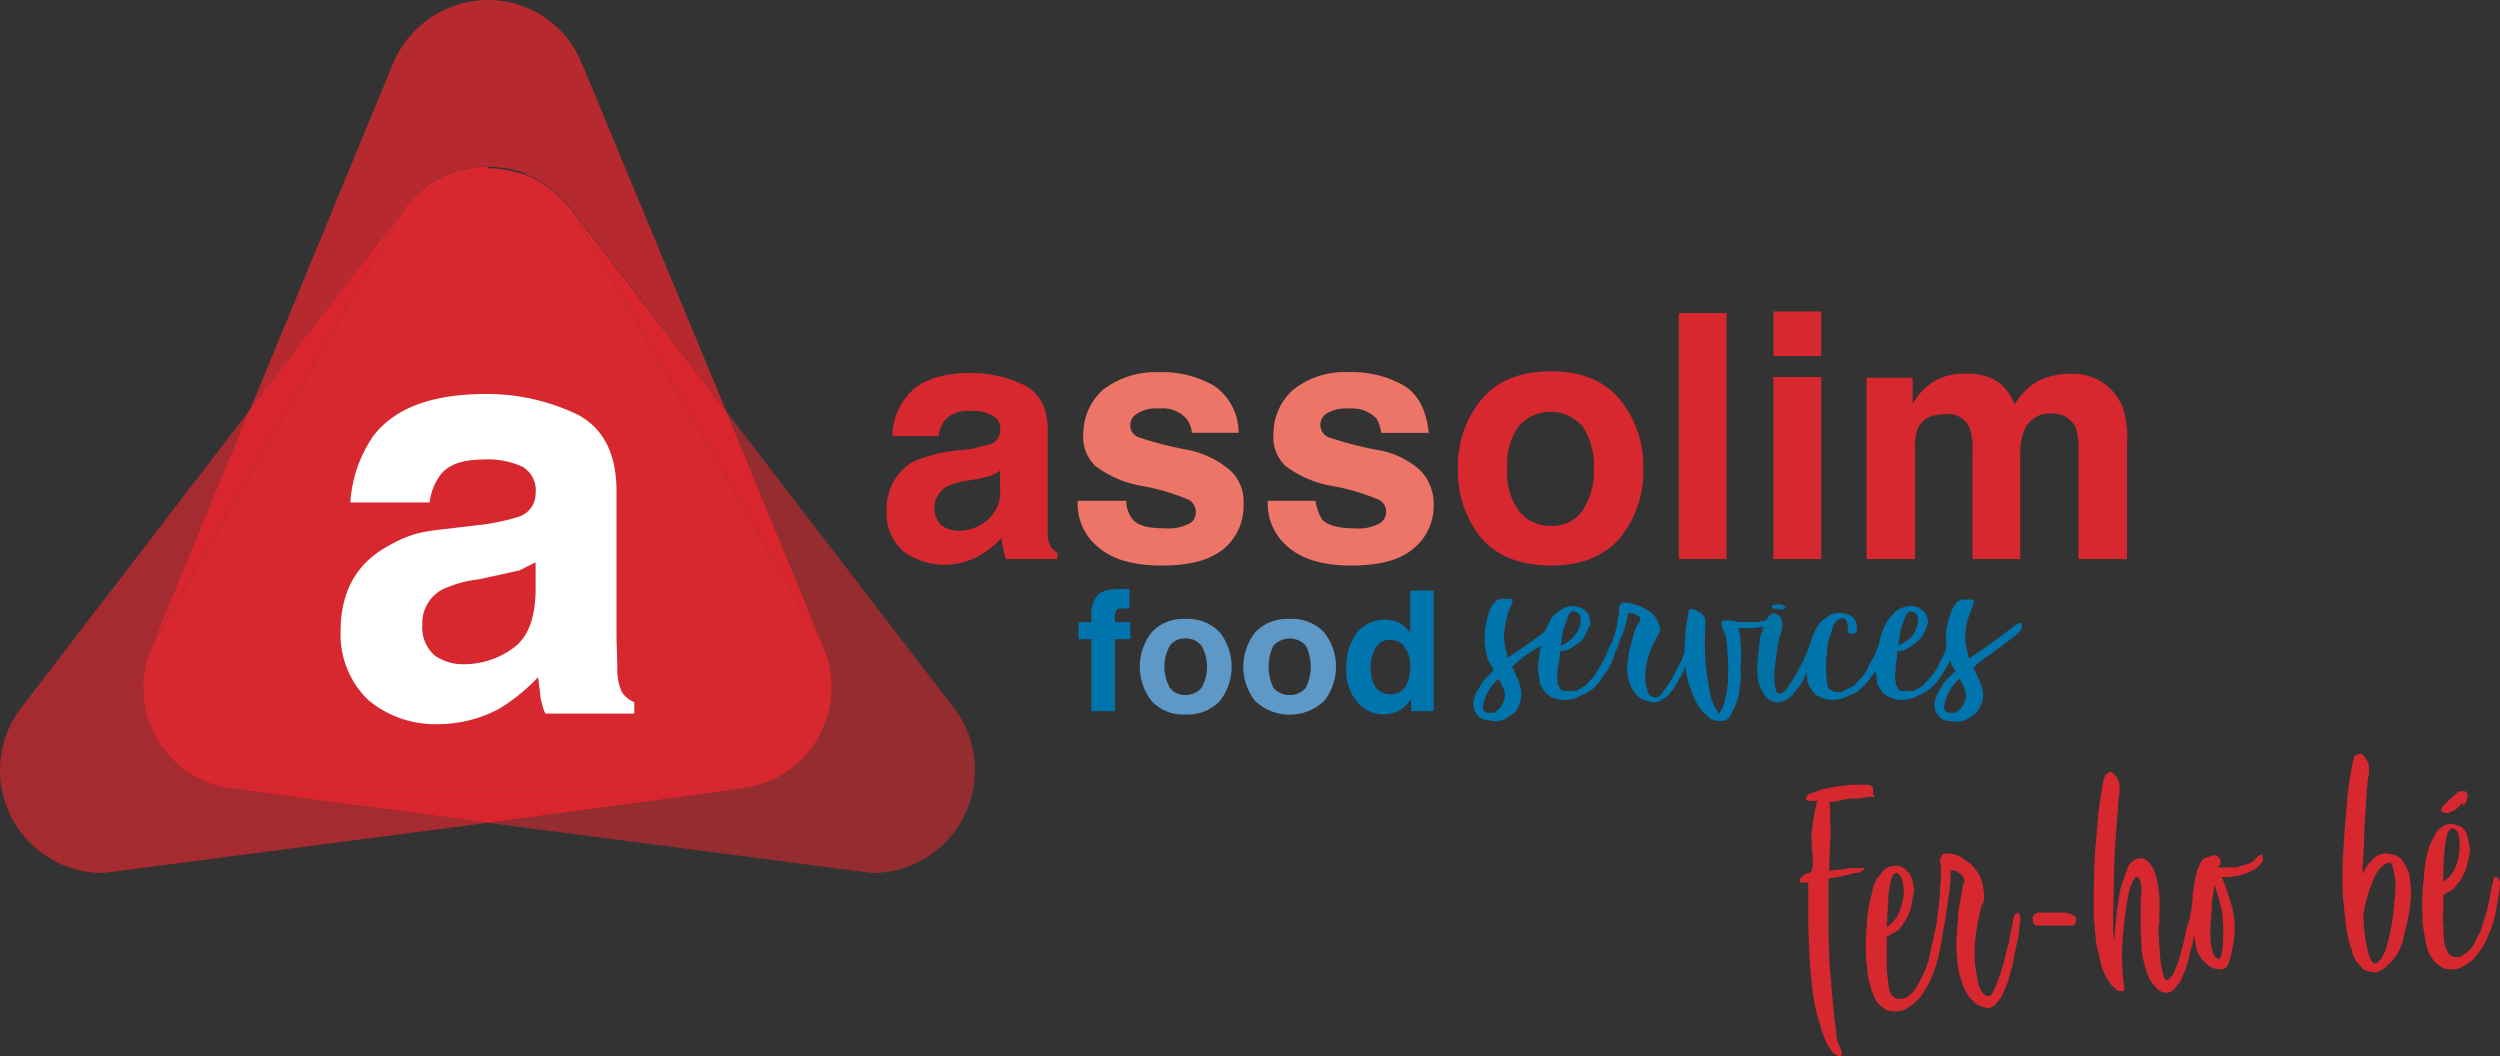<?xml version="1.0" encoding="UTF-8"?>
<svg xmlns="http://www.w3.org/2000/svg" width="275.828" height="116.527" viewBox="0 0 275.828 116.527">
  <rect x="0" y="0" width="275.828" height="116.527" fill="#333333" stroke="none"/>
  <g id="Grupo_118" data-name="Grupo 118" transform="translate(0.001 0)">
    <path id="Trazado_1" data-name="Trazado 1" d="M122.1,56.9l-.982.536-1.428.357-1.16.179a7.5,7.5,0,0,0-2.41.714,2.767,2.767,0,0,0-.536,4.2,3.392,3.392,0,0,0,1.875.625,4.91,4.91,0,0,0,3.124-1.071,4,4,0,0,0,1.518-3.571Zm-3.214-2.41,2.142-.536a1.518,1.518,0,0,0,1.071-1.428,1.607,1.607,0,0,0-.8-1.7A4.374,4.374,0,0,0,118.7,50.3a3.392,3.392,0,0,0-2.678.982,4.463,4.463,0,0,0-.714,1.785h-5.088a6.963,6.963,0,0,1,1.517-4.285c1.339-1.785,3.749-2.678,7.141-2.678a13.3,13.3,0,0,1,5.891,1.339c1.7.893,2.589,2.5,2.589,4.91V63.864a2.589,2.589,0,0,0,.357,1.428,2.41,2.41,0,0,0,.714.625v.714h-5.713l-.268-1.16a5.268,5.268,0,0,1-.179-1.16,10.533,10.533,0,0,1-2.5,1.964,7.766,7.766,0,0,1-8.391-.536,5.624,5.624,0,0,1-1.785-4.463,5.981,5.981,0,0,1,2.856-5.356,16.246,16.246,0,0,1,4.642-1.25Z" transform="translate(-11.765 -4.949)" fill="#d7282f"></path>
    <path id="Trazado_2" data-name="Trazado 2" d="M142.125,46a9.551,9.551,0,0,0-6.159,1.964,6.516,6.516,0,0,0-2.142,4.82,4.374,4.374,0,0,0,1.339,3.571,11.783,11.783,0,0,0,4.82,2.142,24.2,24.2,0,0,1,5.534,1.607,1.607,1.607,0,0,1,.714,1.339,1.339,1.339,0,0,1-.893,1.339,4.82,4.82,0,0,1-2.5.446c-1.785,0-2.946-.268-3.571-.982a3.392,3.392,0,0,1-.714-2.053H133.2a6.159,6.159,0,0,0,2.232,5.088c1.517,1.339,3.838,2.053,7.052,2.053s5.356-.625,6.873-1.875a6.159,6.159,0,0,0,2.142-4.91,4.642,4.642,0,0,0-1.517-3.749,10.265,10.265,0,0,0-4.642-2.232A38.741,38.741,0,0,1,139.8,53.14,1.428,1.428,0,0,1,139,51.8a1.517,1.517,0,0,1,.8-1.25,3.838,3.838,0,0,1,2.41-.536,3.477,3.477,0,0,1,2.946,1.071,2.589,2.589,0,0,1,.625,1.607h5.177a6.31,6.31,0,0,0-2.678-5.177A11.515,11.515,0,0,0,142.125,46" transform="translate(-14.299 -4.937)" fill="#ec7568"></path>
    <path id="Trazado_3" data-name="Trazado 3" d="M165.625,46a9.1,9.1,0,0,0-6.159,1.964,6.516,6.516,0,0,0-2.142,4.82,4.374,4.374,0,0,0,1.339,3.571,11.783,11.783,0,0,0,4.82,2.142,24.2,24.2,0,0,1,5.534,1.607,1.5,1.5,0,0,1-.179,2.678,4.82,4.82,0,0,1-2.5.446c-1.785,0-2.946-.268-3.66-.982a5.625,5.625,0,0,1-.714-2.053H156.7a6.159,6.159,0,0,0,2.232,5.088c1.517,1.339,3.838,2.053,6.963,2.053s5.445-.625,6.873-1.875A6.07,6.07,0,0,0,175,60.549a5.267,5.267,0,0,0-1.517-3.749,9.373,9.373,0,0,0-4.731-2.232A37.579,37.579,0,0,1,163.3,53.14a1.485,1.485,0,0,1-.089-2.589,4.106,4.106,0,0,1,2.5-.536,3.66,3.66,0,0,1,2.946,1.071,3.481,3.481,0,0,1,.536,1.607h5.267c-.268-2.5-1.16-4.2-2.678-5.177A11.515,11.515,0,0,0,165.625,46" transform="translate(-16.821 -4.937)" fill="#ec7568"></path>
    <path id="Trazado_4" data-name="Trazado 4" d="M193.946,61.254a7.766,7.766,0,0,0,1.25-4.642,7.766,7.766,0,0,0-1.25-4.642,4.672,4.672,0,0,0-7.052,0,7.141,7.141,0,0,0-1.25,4.642,7.023,7.023,0,0,0,1.25,4.642,4.374,4.374,0,0,0,3.481,1.7,4.017,4.017,0,0,0,3.571-1.7m4.2,2.946c-1.7,2.053-4.285,3.124-7.677,3.124s-6.07-1.071-7.766-3.124a11.6,11.6,0,0,1-2.5-7.587,11.515,11.515,0,0,1,2.5-7.5q2.589-3.214,7.766-3.214c3.392,0,5.981,1.071,7.677,3.214a11.515,11.515,0,0,1,2.5,7.5,11.6,11.6,0,0,1-2.5,7.588" transform="translate(-19.345 -4.928)" fill="#d7282f"></path>
    <rect id="Rectángulo_1" data-name="Rectángulo 1" width="5.267" height="27.128" transform="translate(185.224 34.545)" fill="#d7282f"></rect>
    <path id="Trazado_5" data-name="Trazado 5" d="M219.2,45.73h5.267V65.815H219.2Zm5.267-2.321H219.2V38.5h5.267Z" transform="translate(-23.532 -4.133)" fill="#d7282f"></path>
    <path id="Trazado_6" data-name="Trazado 6" d="M255.783,46.645a5.8,5.8,0,0,1,3.481,4.374,11.6,11.6,0,0,1,.179,3.035V66.64h-5.356V53.875A6.962,6.962,0,0,0,253.73,52a2.856,2.856,0,0,0-2.589-1.428,3.035,3.035,0,0,0-3.035,1.875,6.248,6.248,0,0,0-.446,2.232V66.64h-5.267V54.678a6.249,6.249,0,0,0-.357-2.589,2.5,2.5,0,0,0-2.589-1.428c-1.517,0-2.5.446-3.035,1.428a5.891,5.891,0,0,0-.357,2.5V66.64H230.7v-20h5.088V49.59a6.427,6.427,0,0,1,1.875-2.232,6.159,6.159,0,0,1,3.928-1.16,6.07,6.07,0,0,1,3.749.982,5.713,5.713,0,0,1,1.7,2.41A7.231,7.231,0,0,1,249.624,47a8.034,8.034,0,0,1,3.571-.8,6.338,6.338,0,0,1,2.589.446" transform="translate(-24.767 -4.958)" fill="#d7282f"></path>
    <path id="Trazado_7" data-name="Trazado 7" d="M137.942,72.8c-1.428,0-2.321.268-2.678.893a3.124,3.124,0,0,0-.536,2.142v.625H133.3v1.875h1.428v7.945h2.589V78.334h1.7V76.46h-1.7v-.8a1.25,1.25,0,0,1,.179-.536c.179-.179.357-.179.714-.179h.714V72.8h-.982" transform="translate(-14.31 -7.815)" fill="#0075ad"></path>
    <path id="Trazado_8" data-name="Trazado 8" d="M145.9,76.5a4.642,4.642,0,0,0-3.749,1.518,6.159,6.159,0,0,0,0,7.5,4.642,4.642,0,0,0,3.749,1.518,4.82,4.82,0,0,0,3.838-1.517,6.159,6.159,0,0,0,0-7.5A4.82,4.82,0,0,0,145.9,76.5m0,8.391a2.053,2.053,0,0,1-1.7-.8,4.731,4.731,0,0,1,0-4.642,2.053,2.053,0,0,1,1.7-.8,2.232,2.232,0,0,1,1.785.8,4.731,4.731,0,0,1,0,4.642,2.232,2.232,0,0,1-1.785.8" transform="translate(-15.124 -8.211)" fill="#5d98c6"></path>
    <path id="Trazado_9" data-name="Trazado 9" d="M158.785,76.5a4.82,4.82,0,0,0-3.838,1.517,6.159,6.159,0,0,0,0,7.5,5.534,5.534,0,0,0,7.677,0,6.159,6.159,0,0,0,0-7.5,4.82,4.82,0,0,0-3.838-1.517m0,8.391a2.232,2.232,0,0,1-1.785-.8,5.266,5.266,0,0,1,0-4.642,2.41,2.41,0,0,1,3.392-.179l.179.179a5.266,5.266,0,0,1,0,4.642,2.232,2.232,0,0,1-1.785.8" transform="translate(-16.498 -8.211)" fill="#5d98c6"></path>
    <path id="Trazado_10" data-name="Trazado 10" d="M176.04,73h-2.589v4.642a4.374,4.374,0,0,0-1.16-1.071,4.017,4.017,0,0,0-4.731,1.071,6.427,6.427,0,0,0-1.16,4.017,5.177,5.177,0,0,0,1.16,3.571,3.749,3.749,0,0,0,2.946,1.428,4.106,4.106,0,0,0,1.785-.446,4.2,4.2,0,0,0,1.25-1.25V86.3h2.5Zm-4.82,11.426a1.875,1.875,0,0,1-1.607-.8,4.552,4.552,0,0,1,0-4.285,1.7,1.7,0,0,1,1.7-.893,2.143,2.143,0,0,1,1.25.446,3.392,3.392,0,0,1,.893,2.589,4.463,4.463,0,0,1-.536,2.142,1.875,1.875,0,0,1-1.7.8" transform="translate(-17.863 -7.837)" fill="#0075ad"></path>
    <path id="Trazado_11" data-name="Trazado 11" d="M185.581,84.622a2.59,2.59,0,0,0-.179-.8l-.536-.982a5.534,5.534,0,0,0-1.25,1.607,4.373,4.373,0,0,0-.357.982,1.964,1.964,0,0,0-.089.714c0,.179.179.357.536.446h.714l.536-.446a1.964,1.964,0,0,0,.446-.714,2.142,2.142,0,0,0,.179-.714m6.159-7.677c0,.268-.179.536-.536.893l-1.517,1.16-1.428.893a15.445,15.445,0,0,0-1.875,1.518l.536,1.16a5,5,0,0,1,.357,1.071,2.231,2.231,0,0,1,.089,1.071,2.945,2.945,0,0,1-.357,1.25,1.785,1.785,0,0,1-.8.8,2.142,2.142,0,0,1-.982.536,1.964,1.964,0,0,1-1.428,0,1.518,1.518,0,0,1-1.071-.357,2.142,2.142,0,0,1-.536-.8,3.036,3.036,0,0,1-.089-.893l.268-.893.446-.714a3.214,3.214,0,0,1,.625-.893l.893-.982a2.232,2.232,0,0,0-.357-.625l-.268-.536a8.926,8.926,0,0,1-.357-2.142,9.284,9.284,0,0,1,.8-3.838l.268-.268.268-.268.446-.179h1.071c.268.089.268.357.089.714l-.357.8-.268,1.16a7.859,7.859,0,0,0-.179,1.428,6.16,6.16,0,0,0,.268,1.785,1.7,1.7,0,0,0,.179.625l1.785-1.25,1.518-1.071,1.16-.893.714-.536.268-.179h.179a.446.446,0,0,1,.179.357" transform="translate(-19.549 -7.944)" fill="#0075ad"></path>
    <path id="Trazado_12" data-name="Trazado 12" d="M194.116,75.525c-.268-.089-.536.089-.714.536l-.446,1.25c-.179.446-.179,1.25-.357,1.964a3.571,3.571,0,0,0,2.142-2.232,2.142,2.142,0,0,0,0-1.071c-.179-.268-.357-.446-.625-.446m4.642,3.928a15.363,15.363,0,0,1-.625,1.875,8.394,8.394,0,0,1-1.071,1.607,4.106,4.106,0,0,1-1.517,1.517l-1.339.625a4.909,4.909,0,0,1-1.607.179l-.982-.268-.536-.357a1.607,1.607,0,0,1-.446-.625,1.16,1.16,0,0,1-.357-.893c-.089-.357-.089-.714-.179-1.071a5.894,5.894,0,0,1,.089-1.25,9.73,9.73,0,0,1,.446-2.321,6.25,6.25,0,0,1,.714-1.785,3.215,3.215,0,0,1,.625-.893l.893-.625a2.856,2.856,0,0,1,1.25-.268l.893.268.536.446a1.518,1.518,0,0,1,.268.893.536.536,0,0,1,0,.536l-.268.536-.357.714a1.161,1.161,0,0,1-.536.625l-.893.625a2.945,2.945,0,0,1-1.25.357,4.373,4.373,0,0,1-.089,1.071c-.089.357-.089.714-.179,1.071v1.071a1.16,1.16,0,0,0,.089.536l.268.446a.446.446,0,0,0,.357.179H194.3l1.071-.625.893-.982.893-1.428a2.679,2.679,0,0,1,.357-.714l.268-.625c.089-.179.089-.357.179-.446l.178-.357c.089-.179.179-.179.357-.179s.357.179.268.536" transform="translate(-20.408 -8.041)" fill="#0075ad"></path>
    <path id="Trazado_13" data-name="Trazado 13" d="M207.715,78.874c.268,0,.357.179.357.536a1.25,1.25,0,0,0-.179.536,1.7,1.7,0,0,0-.179.625l-.357.714-.357.893a3.659,3.659,0,0,1-.446.8l-.536.982-.714.8-.714.536a1.785,1.785,0,0,1-.982.179l-.982-.268a3.481,3.481,0,0,1-.893-.714,4.819,4.819,0,0,1-.625-1.16,5.089,5.089,0,0,1-.268-1.607,6.068,6.068,0,0,1,.179-1.25,3.571,3.571,0,0,1,.268-1.339c.089-.536.268-.982.357-1.428a4.82,4.82,0,0,1,.625-1.16c0-.089.089-.179,0-.179v-.357h-.179l-.268-.179-.357-.179h-.536a4.462,4.462,0,0,1-.179,1.071l-.268.893a3.213,3.213,0,0,1-.357.8,6.783,6.783,0,0,1-.536,1.428,1.25,1.25,0,0,0-.178.536.625.625,0,0,1-.714.357V80.57a.8.8,0,0,1,.089-.446l.179-.536a1.249,1.249,0,0,1,.179-.536l.268-.8.268-1.071c.089-.268.089-.625.179-.982a3.036,3.036,0,0,0,.089-.893,1.16,1.16,0,0,1,.089-.536l.268-.268h.714l1.25.357.982.536a2.41,2.41,0,0,1,.893.982l.179.446a1.7,1.7,0,0,1,.179.714,2.766,2.766,0,0,1-.446.893,14.284,14.284,0,0,0-.893,2.053,7.409,7.409,0,0,0-.268,1.964,3.3,3.3,0,0,0,.179,1.607.893.893,0,0,0,.893.893.982.982,0,0,0,.8-.536l.8-1.16a10.18,10.18,0,0,0,.893-1.7,3.661,3.661,0,0,0,.446-.8c.089-.179.089-.357.179-.536l.268-.536.179-.357c.089-.179.179-.179.268-.179" transform="translate(-21.331 -7.998)" fill="#0075ad"></path>
    <path id="Trazado_14" data-name="Trazado 14" d="M210.521,86.9a5.267,5.267,0,0,1-1.16-1.607,16.07,16.07,0,0,1-.714-1.875,12.676,12.676,0,0,1-.357-1.785c0-.625-.089-1.25-.089-1.785a21.424,21.424,0,0,1,.446-4.106v-.268a.536.536,0,0,1,.625-.179l.8.446a1.339,1.339,0,0,1,.446,1.16,30.165,30.165,0,0,0,0,4.017,19.909,19.909,0,0,0,.446,3.214,5,5,0,0,0,1.071,2.678,4.106,4.106,0,0,0,.625-1.428,12.05,12.05,0,0,0,.357-2.5,31.6,31.6,0,0,0-.178-4.106,2.5,2.5,0,0,0-.357-1.16c-.179-.446-.268-.714-.179-.893s.089-.089.179-.179h1.16l.357.179h2.232a5.356,5.356,0,0,0,1.7-.536l.357-.179a.179.179,0,0,1,.268,0h0s.089.179,0,.268a2.678,2.678,0,0,1-1.25.893,12.943,12.943,0,0,1-3.214.179l.179.536a1.7,1.7,0,0,1,.089.714c0,.268.089.893.089,1.428a11.964,11.964,0,0,1-.089,1.785,5.356,5.356,0,0,1-.089,2.142,5.177,5.177,0,0,1-.357,1.7,9.014,9.014,0,0,1-.625,1.339,1.16,1.16,0,0,1-.8.625h-.714l-.625-.179a2.053,2.053,0,0,1-.625-.625" transform="translate(-22.351 -8.079)" fill="#0075ad"></path>
    <path id="Trazado_15" data-name="Trazado 15" d="M219.521,75.235c-.446,0-.714-.089-.714-.268s.357-.268.8-.268a.714.714,0,0,1,.714.357c0,.089-.357.268-.8.179m3.928,3.66q.446,0,.268.536c0,.179-.089.357-.089.536l-.268.625-.268.714c-.179.268-.268.625-.446.893l-.357.8a3.66,3.66,0,0,1-.625.982l-.625.8-.8.536a1.785,1.785,0,0,1-.982.179,1.964,1.964,0,0,1-1.428-1.071,4.285,4.285,0,0,1-.625-2.321v-1.16c.089-.357.089-.893.179-1.339a7.857,7.857,0,0,1,.179-1.428,6.6,6.6,0,0,0,.357-1.25l.536-.893c.179-.179.357-.357.536-.357h.179l.536.357a1.428,1.428,0,0,1,.268.8,2.856,2.856,0,0,1-.268,1.25,13.828,13.828,0,0,0-.357,1.875l-.268,2.053a10.8,10.8,0,0,0,.089,1.7,1.428,1.428,0,0,0,.268.8c.268.089.536,0,.893-.357l.8-1.16c.357-.536.625-1.16.982-1.785a3.215,3.215,0,0,0,.357-.8l.268-.536.179-.536.268-.357c0-.179.179-.179.268-.179" transform="translate(-23.317 -8.019)" fill="#0072a5"></path>
    <path id="Trazado_16" data-name="Trazado 16" d="M228.834,77.313a1.518,1.518,0,0,1-.089.625.8.8,0,0,1-.625.089c-.179,0-.268-.089-.268-.357V77.4a2.588,2.588,0,0,0-.178-.8.625.625,0,0,0-.536-.268l-.446.179-.446.625-.268.893-.268.8a7.856,7.856,0,0,0-.179,1.428,7.675,7.675,0,0,0-.089,1.428,8.657,8.657,0,0,0,.089,1.518,1.161,1.161,0,0,0,.089.536c0,.179.089.268.179.446l.357.179a1.517,1.517,0,0,0,1.25,0l1.16-.625.893-.982a4.552,4.552,0,0,0,.8-1.428l.446-.714.268-.625.179-.446.268-.357c0-.179.089-.179.268-.179s.357.179.268.536a8.034,8.034,0,0,1-.714,1.875,4.821,4.821,0,0,1-.982,1.607,6.16,6.16,0,0,1-1.517,1.518l-1.428.625a4.2,4.2,0,0,1-1.517.179l-.982-.268-.625-.357-.446-.625a2.678,2.678,0,0,1-.357-.893c0-.357-.089-.714-.089-1.071v-1.25a15.538,15.538,0,0,1,.446-1.964,6.878,6.878,0,0,1,.625-1.428A3.214,3.214,0,0,1,225,76.6l.893-.625a1.964,1.964,0,0,1,1.25-.179,1.339,1.339,0,0,1,.8.179,1.607,1.607,0,0,1,.625.446,1.518,1.518,0,0,1,.268.893" transform="translate(-23.972 -8.133)" fill="#0075ad"></path>
    <path id="Trazado_17" data-name="Trazado 17" d="M235.816,75.525c-.268-.089-.536.089-.714.536l-.446,1.25c-.179.446-.179,1.25-.357,1.964a5.534,5.534,0,0,0,1.518-.982,5.446,5.446,0,0,0,.625-1.25,2.142,2.142,0,0,0,0-1.071c-.179-.268-.357-.446-.625-.446m4.642,3.928a15.357,15.357,0,0,1-.625,1.875,15.531,15.531,0,0,1-.982,1.607,6.516,6.516,0,0,1-1.607,1.517l-1.339.625a4.909,4.909,0,0,1-1.607.179l-.893-.268-.625-.357a1.607,1.607,0,0,1-.446-.625,1.16,1.16,0,0,1-.357-.893c-.089-.357-.089-.714-.179-1.071a5.892,5.892,0,0,1,.089-1.25,21.24,21.24,0,0,1,.446-2.321,6.25,6.25,0,0,1,.714-1.785,3.481,3.481,0,0,1,.714-.893,1.963,1.963,0,0,1,.8-.625,2.856,2.856,0,0,1,1.25-.268,1.7,1.7,0,0,1,.893.268l.536.446a2.678,2.678,0,0,1,.357.893,1.16,1.16,0,0,1-.089.536c-.089.089-.089.268-.179.536a2.679,2.679,0,0,0-.357.714l-.625.625-.893.625a2.945,2.945,0,0,1-1.25.357,4.374,4.374,0,0,1-.089,1.071,4.374,4.374,0,0,0-.089,1.071,2.142,2.142,0,0,0,0,1.071c0,.268,0,.446.089.536s.089.268.179.446l.357.179H236l1.071-.625.893-.982a7.677,7.677,0,0,0,.893-1.428l.357-.714.268-.625.179-.446c.089-.179.179-.268.179-.357l.357-.179c.179,0,.357.179.268.536" transform="translate(-24.884 -8.041)" fill="#0075ad"></path>
    <path id="Trazado_18" data-name="Trazado 18" d="M242.581,84.633a2.589,2.589,0,0,0-.179-.8l-.536-.982a5.534,5.534,0,0,0-1.25,1.607,4.373,4.373,0,0,0-.357.982,1.964,1.964,0,0,0-.089.714c.089.268.268.357.536.446h.714l.536-.446a1.964,1.964,0,0,0,.446-.714,2.142,2.142,0,0,0,.179-.714m6.159-7.677c0,.268-.179.536-.536.893l-1.517,1.16-1.339.982a16.424,16.424,0,0,0-1.964,1.518l.536,1.16a5.444,5.444,0,0,1,.446,1.071,4.374,4.374,0,0,1,.089,1.071,3.036,3.036,0,0,1-.446,1.25,1.785,1.785,0,0,1-.8.8,2.589,2.589,0,0,1-2.41.536,1.518,1.518,0,0,1-1.071-.357,2.143,2.143,0,0,1-.536-.8,3.035,3.035,0,0,1-.089-.893l.268-.893.446-.714a3.213,3.213,0,0,1,.625-.893l.982-.982-.446-.625-.179-.536a6.158,6.158,0,0,1-.446-2.142,8.123,8.123,0,0,1,.893-3.838l.179-.268.268-.268.446-.179h1.16c.179.089.179.357,0,.714l-.268.8a4.462,4.462,0,0,0-.357,1.16,7.857,7.857,0,0,0-.179,1.428,6.16,6.16,0,0,0,.268,1.785,1.7,1.7,0,0,0,.179.625l1.785-1.25,1.517-1.071,1.16-.893.714-.536.357-.179h.179c0,.089.089.179.089.357" transform="translate(-25.668 -7.955)" fill="#0075ad"></path>
    <path id="Trazado_19" data-name="Trazado 19" d="M57.133,0A11.426,11.426,0,0,0,46.689,6.963L30.8,45.436,47.939,23.03a10.89,10.89,0,0,1,8.391-4.642h.8a12.854,12.854,0,0,1,4.106.714h0a10.533,10.533,0,0,1,4.91,3.66L83.466,45.436,67.488,6.963A11.158,11.158,0,0,0,57.133,0" transform="translate(-3.307)" fill="#d7282f" opacity="0.8"></path>
    <path id="Trazado_20" data-name="Trazado 20" d="M27.4,50.9,2.321,83.571a11.337,11.337,0,0,0,8.926,18.21l1.517-.179,41.062-5.356L25.619,92.5a11.158,11.158,0,0,1-8.659-6.159,12.675,12.675,0,0,1-1.16-4.731,12.408,12.408,0,0,1,.893-4.731Z" transform="translate(0 -5.464)" fill="#d7282f" opacity="0.7"></path>
    <path id="Trazado_21" data-name="Trazado 21" d="M46.532,25.317,29.3,47.722,18.592,73.7a12.408,12.408,0,0,0-.893,4.731,11.337,11.337,0,0,1,1.517-5.891L45.907,26.3l.625-.982m13.3-3.838a11.247,11.247,0,0,1,4.82,3.571h.089a10.533,10.533,0,0,0-4.91-3.66M59.833,21.3Z" transform="translate(-1.9 -2.287)" fill="#d9262e"></path>
    <path id="Trazado_22" data-name="Trazado 22" d="M86.633,50.9,97.345,76.876a11.961,11.961,0,0,1,.893,4.642A11.217,11.217,0,0,1,88.418,92.5L60.3,96.246l40.972,5.356,1.517.179a11.337,11.337,0,0,0,11.247-11.426,11.158,11.158,0,0,0-2.321-6.784Z" transform="translate(-6.474 -5.464)" fill="#d7282f" opacity="0.6"></path>
    <path id="Trazado_23" data-name="Trazado 23" d="M68.21,25.063a5.088,5.088,0,0,1,.714,1.16l26.69,46.239a11.962,11.962,0,0,1,1.518,5.8,11.962,11.962,0,0,0-.893-4.642L85.527,47.647ZM63.3,21.4h0m-4.106-.8h-.8A10.89,10.89,0,0,0,50,25.242l.179-.268A11.426,11.426,0,0,1,59.194,20.6h.714a14.372,14.372,0,0,1,3.392.714,12.854,12.854,0,0,0-4.106-.714" transform="translate(-5.368 -2.211)" fill="#d9262e"></path>
    <path id="Trazado_24" data-name="Trazado 24" d="M93.664,85.2a11.783,11.783,0,0,1-1.875,5.981,11.337,11.337,0,0,1-9.373,5H29.037A11.426,11.426,0,0,1,17.7,85.289a12.676,12.676,0,0,0,1.16,4.731,11.158,11.158,0,0,0,8.659,6.159l28.208,3.749L83.845,96.18A11.217,11.217,0,0,0,93.664,85.2" transform="translate(-1.9 -9.147)" fill="#d9262e"></path>
    <path id="Trazado_25" data-name="Trazado 25" d="M55.726,20.6a11.426,11.426,0,0,0-9.016,4.374l-.179.268-.625.982L19.217,72.463a11.158,11.158,0,0,0,9.819,16.782h53.38a11.337,11.337,0,0,0,9.373-5,11.783,11.783,0,0,0,1.875-5.981,11.069,11.069,0,0,0-1.517-5.8L65.456,26.224a5.088,5.088,0,0,0-.714-1.16h-.089a11.247,11.247,0,0,0-4.82-3.571h0a14.371,14.371,0,0,0-3.392-.714h-.714" transform="translate(-1.9 -2.211)" fill="#d7282f"></path>
    <path id="Trazado_26" data-name="Trazado 26" d="M63.612,67.267l-1.785.893-2.41.536-2.053.446a12.765,12.765,0,0,0-4.106,1.16,4.2,4.2,0,0,0-2.142,3.838,4.106,4.106,0,0,0,1.339,3.392,5.445,5.445,0,0,0,3.124.982,9.194,9.194,0,0,0,5.445-1.7c1.7-1.16,2.5-3.214,2.589-6.249Zm-5.534-4.2a23.12,23.12,0,0,0,3.571-.8,2.678,2.678,0,0,0,1.964-2.589,3.035,3.035,0,0,0-1.428-2.946,9.1,9.1,0,0,0-4.374-.8c-2.232,0-3.749.536-4.642,1.607a6.427,6.427,0,0,0-1.25,3.124H43.17a14.55,14.55,0,0,1,2.589-7.409Q49.329,48.7,58.077,48.7a23.119,23.119,0,0,1,10.087,2.232c2.946,1.518,4.374,4.374,4.374,8.48v15.8c0,1.16.089,2.5.089,4.017a5.624,5.624,0,0,0,.536,2.41A3.124,3.124,0,0,0,74.5,82.71v1.25H64.683a7.409,7.409,0,0,1-.536-1.875q-.089-.893-.268-2.142a20.352,20.352,0,0,1-4.285,3.481,14.282,14.282,0,0,1-6.606,1.7,11.515,11.515,0,0,1-7.855-2.678A10,10,0,0,1,42.1,74.854c0-4.285,1.7-7.32,4.91-9.194s4.463-1.785,8.034-2.232Z" transform="translate(-4.519 -5.228)" fill="#fff"></path>
    <path id="Trazado_27" data-name="Trazado 27" d="M230.523,97.982c0,.089,0,.089.089.179s.089.089.089.179h-.625l-1.25.179h-.893l-.893.179-.8.179H225.7a10.086,10.086,0,0,1,.089,2.321,7.944,7.944,0,0,1,0,2.053c0,.893-.089,2.053-.089,3.3l.625-.179h.625l.982-.179h1.607v.179h-.089l-.179.179-.446.179h-.357l-.625.179-1.16.268-1.071.179v5.891c0,.982.089,2.053.089,3.124l.268,3.214.268,2.946q.179,1.339.268,2.142a1.785,1.785,0,0,0,.268.982l.268.714c.089.268.089.357,0,.446s-.268.179-.357.089l-.357-.179c-.178-.089-.268-.268-.446-.446l-.446-.714a12.767,12.767,0,0,1-.714-1.964,20.894,20.894,0,0,1-.8-3.392c-.179-1.428-.357-3.214-.446-5.356s-.089-2.41-.089-3.571V107.8h-.446c-.357,0-.536-.089-.536-.179a1.339,1.339,0,0,1,1.071-.893c.8-.179.178-2.856.268-4.2a23.476,23.476,0,0,1,.625-3.749h-.982l-.268-.179a.8.8,0,0,1,.268-.536l1.428-.536,1.785-.357L228.2,97h1.875l.446.268" transform="translate(-23.876 -10.413)" fill="#d7282f"></path>
    <path id="Trazado_28" data-name="Trazado 28" d="M233.992,107.8c-.268,0-.536.357-.625.982a7.589,7.589,0,0,0-.268,2.053c-.089.8-.089,1.785-.179,2.946a3.392,3.392,0,0,0,1.339-1.607,7.052,7.052,0,0,0,.536-1.964,5.535,5.535,0,0,0-.179-1.7c-.179-.446-.357-.625-.625-.714m5.177,5.8a16.784,16.784,0,0,1-.446,2.946,15.264,15.264,0,0,1-.8,2.678,12.05,12.05,0,0,1-1.339,2.321,8.3,8.3,0,0,1-1.339,1.16,2.5,2.5,0,0,1-1.607.357,1.785,1.785,0,0,1-.982-.268l-.625-.536a1.875,1.875,0,0,1-.536-.893,7.855,7.855,0,0,1-.446-1.339,5.623,5.623,0,0,1-.268-1.7,14.637,14.637,0,0,1-.179-1.964c0-1.25.089-2.5.179-3.66a15.175,15.175,0,0,1,.536-2.767,4.374,4.374,0,0,1,.536-1.518l.8-.982A2.142,2.142,0,0,1,233.9,107a1.517,1.517,0,0,1,.893.268,2.053,2.053,0,0,1,.625.625,2.678,2.678,0,0,1,.446,1.428.982.982,0,0,1,0,.714,3.211,3.211,0,0,1-.179.893,2.767,2.767,0,0,1-.268,1.16,3.035,3.035,0,0,1-.536,1.071,3.928,3.928,0,0,1-.714.982l-1.25.714v3.3a10.982,10.982,0,0,0,.179,1.7c0,.357.089.625.089.8l.268.625.446.357a1.785,1.785,0,0,0,1.339-.179,3.838,3.838,0,0,0,.982-1.071l.8-1.517a10,10,0,0,0,.714-2.321l.268-1.25a3.214,3.214,0,0,0,.179-.893,2.142,2.142,0,0,0,.179-.714c.089-.179.089-.446.179-.625s.179-.268.268-.179a.714.714,0,0,1,.357.714" transform="translate(-24.756 -11.487)" fill="#d7282f"></path>
    <path id="Trazado_29" data-name="Trazado 29" d="M248.2,112.013c.268,0,.357.179.357.714s-.089.625-.089.893-.089.625-.089.982l-.268,1.16-.268,1.339a8.389,8.389,0,0,1-.357,1.428,9.726,9.726,0,0,1-.446,1.517l-.536,1.25-.714.893a1.339,1.339,0,0,1-.982.357l-.982-.357a5.088,5.088,0,0,1-.982-.982,6.428,6.428,0,0,1-.8-1.785,7.766,7.766,0,0,1-.446-2.5,13.217,13.217,0,0,1-.089-1.875c.089-.714.089-1.428.179-2.142a9.551,9.551,0,0,1,.268-2.232,13.837,13.837,0,0,1,.357-1.875c.089-.089.089-.179.089-.357a.357.357,0,0,1-.089-.268c0-.089-.089-.089-.089-.179l-.178-.179c-.089-.089-.089-.179-.268-.179l-.357-.268h-.536a10.806,10.806,0,0,1-.089,1.7,7.854,7.854,0,0,1-.179,1.428c-.089.446-.089.893-.179,1.25a17.855,17.855,0,0,1-.357,2.142,3.213,3.213,0,0,0-.179.893c-.179.536-.357.714-.625.625l-.178-.268v-.625c.089-.268.089-.536.178-.8a3.3,3.3,0,0,0,.089-.982,6.071,6.071,0,0,0,.179-1.25c.089-.536.089-1.16.179-1.7a7.678,7.678,0,0,1,.089-1.428v-1.518a1.964,1.964,0,0,1-.089-.714l.268-.536a.982.982,0,0,1,.714-.089,2.946,2.946,0,0,1,1.25.357l1.16.8A5.177,5.177,0,0,1,244.1,108l.268.714a5.268,5.268,0,0,1,.179,1.16,1.964,1.964,0,0,1-.268,1.428c-.268.982-.446,2.053-.625,3.124a19.633,19.633,0,0,0-.089,3.214,24.458,24.458,0,0,0,.446,2.5c.268.625.536.982.893,1.071s.536-.179.8-.714a16.067,16.067,0,0,0,.714-1.875,25.073,25.073,0,0,0,.714-2.767,2.767,2.767,0,0,0,.268-1.16,3.838,3.838,0,0,0,.178-.982,2.589,2.589,0,0,0,.179-.8c.089-.179.089-.446.179-.625s.179-.179.268-.179" transform="translate(-25.668 -11.322)" fill="#d7282f"></path>
    <path id="Trazado_30" data-name="Trazado 30" d="M256.027,113.782h0a.625.625,0,0,1-.357.446h-4.106a.179.179,0,0,0-.179-.179.357.357,0,0,1-.089-.268.716.716,0,0,1,.8-.982h2.856l.536.179c.268.089.536.268.536.446Z" transform="translate(-26.974 -12.109)" fill="#d7282f"></path>
    <path id="Trazado_31" data-name="Trazado 31" d="M261.032,114.146l.268-2.946c.089-.982.268-1.964.446-2.946l.8-2.321a1.7,1.7,0,0,1,1.25-.982h.446l.357.179a3.035,3.035,0,0,1,.982,1.517,12.317,12.317,0,0,1,.446,4.017v1.071a2.5,2.5,0,0,1-.089.8v.625q.089,2.053.268,3.481c.179.982.357,1.607.536,1.7s.446-.089.8-.625a9.1,9.1,0,0,0,.714-1.875,26.426,26.426,0,0,0,.714-2.856,5.625,5.625,0,0,1,.357-1.16c.089-.357.089-.714.179-.982a2.5,2.5,0,0,0,.089-.8,1.7,1.7,0,0,0,.179-.625c.089-.179.179-.179.268-.179s.446.179.357.714a3.038,3.038,0,0,1-.089.893c0,.268-.089.625-.089.982l-.268,1.16-.268,1.339c-.089.446-.268.893-.357,1.428a9.733,9.733,0,0,1-.446,1.517l-.536,1.25-.714.893a1.339,1.339,0,0,1-.982.357c-.625-.089-1.16-.625-1.7-1.517a10,10,0,0,1-.893-3.571c0-.536-.089-1.25-.089-1.964v-3.392c0-.179.089-.446.089-.714v-.446c0-.179-.089-.357-.089-.536s-.089-.268-.178-.446-.089-.179-.268-.179-.446.357-.714,1.16a19.545,19.545,0,0,0-.536,2.946c-.179,1.16-.268,2.5-.357,3.838a26.338,26.338,0,0,0,.178,3.749c.089.446.089.714-.089.893h-.446a.893.893,0,0,1-.446-.357,1.517,1.517,0,0,1-.536-.536,6.248,6.248,0,0,1-.982-2.053l-.536-2.321-.268-2.856c0-2.321,0-4.374.089-6.159s.268-3.392.357-4.642.357-2.767.536-3.928l.268-.982.536-.357c.179,0,.446.179.714.536l.268.536c0,.179.089.357.089.536v.625a12.135,12.135,0,0,0-.179,1.785c-.089.893-.179,2.053-.268,3.392s-.179,2.678-.179,4.2-.089,2.946-.089,4.374v1.785a2.5,2.5,0,0,1,.089.8" transform="translate(-27.783 -10.242)" fill="#d7282f"></path>
    <path id="Trazado_32" data-name="Trazado 32" d="M274.388,113.905a5.89,5.89,0,0,0-.089-1.25,4.2,4.2,0,0,0-.268-1.517,7.41,7.41,0,0,0-.357-1.339l-.268-.893-.268,1.964c0,.536-.089,1.16-.089,1.785a11.954,11.954,0,0,0-.089,1.785,6.158,6.158,0,0,0,.357,2.232c.268.357.446.536.625.446s.268-.446.357-1.071a17.223,17.223,0,0,0,.089-2.142m3.66-7.945.357-.268a.178.178,0,0,1,.268,0h0a.8.8,0,0,1,.089.446c-.089.446-.446.893-1.339,1.339a6.694,6.694,0,0,1-3.214.625,20.628,20.628,0,0,1,.893,2.5,9.193,9.193,0,0,1,.536,3.124,11.07,11.07,0,0,1-.268,2.41,10.8,10.8,0,0,1-.446,1.607.893.893,0,0,1-.982.536,2.5,2.5,0,0,1-1.16-.357l-.8-.8a3.658,3.658,0,0,1-.446-.8,2.143,2.143,0,0,1-.179-.714,6.874,6.874,0,0,1-.179-1.339,10.978,10.978,0,0,1-.178-2.41,10.263,10.263,0,0,1,.179-2.856,6.7,6.7,0,0,1,.8-2.678l.268-.268,1.071-.357a.732.732,0,0,1,.446,1.339h2.053l1.16-.357a1.785,1.785,0,0,0,1.071-.714" transform="translate(-29.089 -11.34)" fill="#d7282f"></path>
    <path id="Trazado_33" data-name="Trazado 33" d="M291.914,112.568c.089.446.089.8.179,1.25l.268,1.25a2.678,2.678,0,0,0,.357.893c0,.179.268.357.446.357s.714-.446,1.16-1.607a22.67,22.67,0,0,0,.893-4.91,23.557,23.557,0,0,0,.179-2.5l-.268-1.428c-.089-.357-.179-.625-.357-.714a1.964,1.964,0,0,0-1.16.714,5,5,0,0,0-.8,1.518,15.341,15.341,0,0,0-.625,1.875c-.179.625-.268,1.16-.357,1.607Zm3.035-8.3a1.875,1.875,0,0,1,1.16.625,6.7,6.7,0,0,1,.625,1.071A4.018,4.018,0,0,1,297,107.39a9.735,9.735,0,0,1,.089,1.607,19.106,19.106,0,0,1-.714,3.928,6.516,6.516,0,0,1-.893,2.5,7.676,7.676,0,0,1-1.16,1.25,2.321,2.321,0,0,1-1.339.625l-1.071-.268-.8-.893a3.125,3.125,0,0,1-.536-1.25,9.74,9.74,0,0,1-.446-1.517c-.268-1.25-.357-2.678-.536-4.2a47.925,47.925,0,0,1,.089-6.159c.089-1.785.268-3.392.357-4.642s.357-2.767.536-3.928l.268-.982a.8.8,0,0,1,.536-.268c.179-.089.446.089.714.446l.268.536c0,.179.089.357.089.536v.625a7.856,7.856,0,0,0-.179,1.428,25.264,25.264,0,0,0-.179,2.589c-.089.982-.179,2.142-.179,3.392s-.178,2.41-.178,3.749a4.552,4.552,0,0,1,1.339-1.875,2.053,2.053,0,0,1,1.875-.357" transform="translate(-31.083 -10.003)" fill="#d7282f"></path>
    <path id="Trazado_34" data-name="Trazado 34" d="M302.7,101.906c-.268,0-.446.268-.625.893a12.77,12.77,0,0,0-.268,2.053c-.089.8-.089,1.875-.089,2.946a3.838,3.838,0,0,0,1.339-1.607,6.516,6.516,0,0,0,.357-3.571c-.179-.536-.446-.714-.714-.714m1.16-2.856-.714.714-.893.446H301.9c-.178-.089-.268-.089-.268-.179h-.179v-.268h.089v-.179l.357-.357.268-.268.268-.268.625-.536c.179-.179.268-.357.446-.357h.625l.179.179a.982.982,0,0,1,0,.714.357.357,0,0,1-.089.268.892.892,0,0,1-.357.446m4.106,8.569c-.089,1.071-.268,2.053-.446,3.035a12.5,12.5,0,0,1-.8,2.589,8.212,8.212,0,0,1-1.428,2.41,3.928,3.928,0,0,1-1.339,1.071,2.232,2.232,0,0,1-1.518.357,1.785,1.785,0,0,1-.982-.268l-.714-.536-.536-.8a6.7,6.7,0,0,1-.446-1.428l-.268-1.607a15.8,15.8,0,0,1-.089-2.053,23.924,23.924,0,0,1,.179-3.571,14.641,14.641,0,0,1,.446-2.856,6.873,6.873,0,0,1,.625-1.428,2.41,2.41,0,0,1,.8-1.071,2.143,2.143,0,0,1,1.25-.446l.8.268a1.428,1.428,0,0,1,.714.714,7.327,7.327,0,0,1,.446,2.142c-.089.179-.089.536-.179.8l-.268,1.16-.536,1.071-.8.982a5.087,5.087,0,0,1-1.16.714v1.7a4.82,4.82,0,0,0,0,1.607,11.962,11.962,0,0,0,.089,1.785,2.587,2.587,0,0,0,.179.8l.268.536a.893.893,0,0,0,.446.357,1.25,1.25,0,0,0,1.25-.179,3.035,3.035,0,0,0,1.071-1.071l.8-1.518c.179-.625.446-1.339.714-2.321l.268-1.16c.089-.357.089-.714.179-.982a1.7,1.7,0,0,1,.179-.714c0-.268.089-.446.089-.625s.179-.179.268-.179.446.179.446.714" transform="translate(-32.141 -10.499)" fill="#d7282f"></path>
  </g>
</svg>
